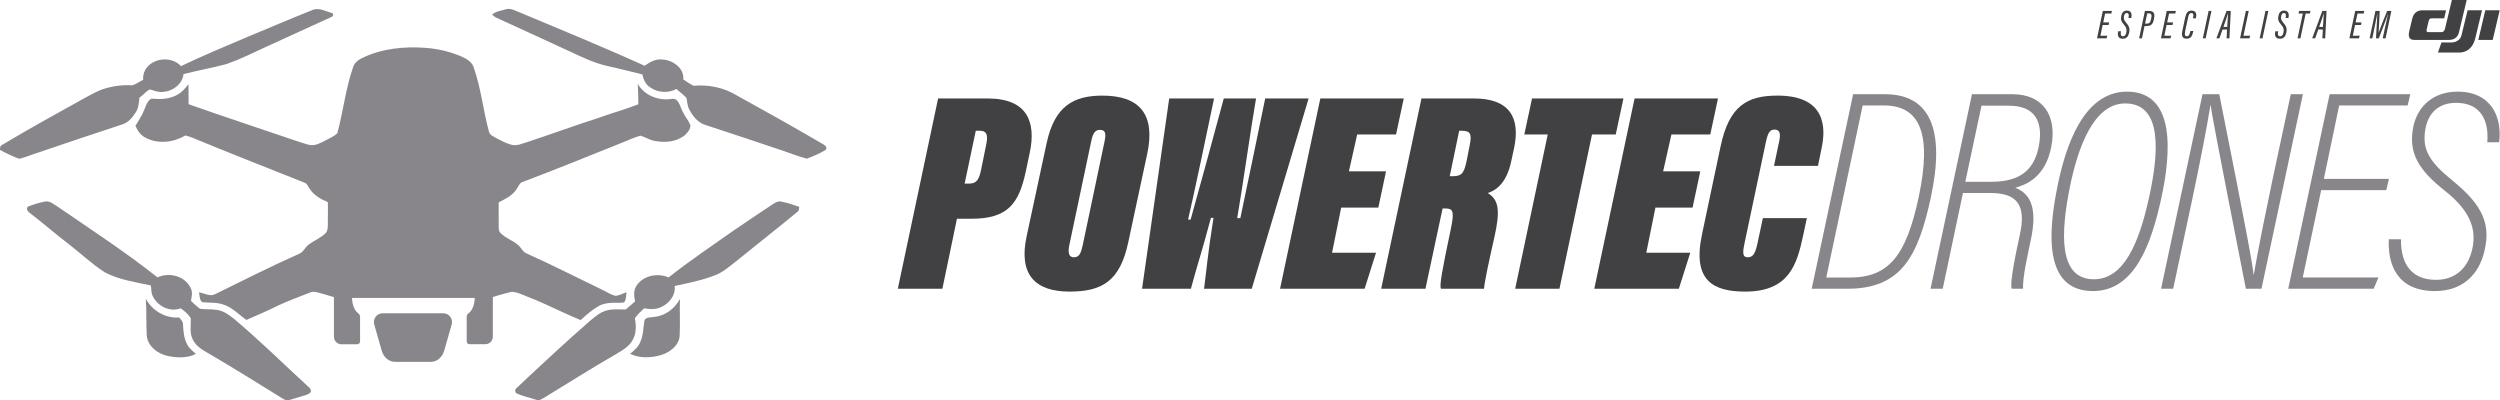<?xml version="1.0" encoding="UTF-8"?> <svg xmlns="http://www.w3.org/2000/svg" id="Layer_1" viewBox="0 0 1645.88 263.58"><defs><style> .cls-1 { fill: #414042; } .cls-2 { fill: #88868a; } </style></defs><path class="cls-2" d="M205.31,6.76c4.29-2.15,8.84.62,13.02,1.77,1.74.51,1.08,2.35-.36,2.75-14.12,6.43-28.24,12.88-42.35,19.34-8.68,4.07-17.31,8.29-26.35,11.52-9.41,2.54-19.03,4.21-28.46,6.65-.7,6.57-6.97,11.28-13.29,11.7-3.08.48-5.95-.82-8.85-1.61-2.63,1.14-4.37,3.81-6.81,5.35-.52,3.27-.54,6.8-2.44,9.66-2.16,3.4-4.96,6.92-9.01,8.05-18.57,6.16-37.16,12.27-55.66,18.65-4.04,1.26-7.95,2.98-12.06,3.97C8.34,102.93,4.07,100.95,0,98.71,0,97.43,0,95.91,1.43,95.37c17.68-10.63,35.78-20.5,53.79-30.55,4.33-2.27,8.52-4.87,13.21-6.34,6.02-1.87,12.36-2.74,18.66-2.3,2.59-.75,4.74-2.54,7.19-3.64-.32-3.01.66-6.05,2.61-8.34,5.41-6.39,16.53-6.94,22.26-.68,14.57-6.95,29.48-13.17,44.35-19.48,13.95-5.72,27.78-11.75,41.81-17.28M323.98,9.62c2.37-2.2,5.76-2.5,8.73-3.43,3.69-1.29,7.08,1.27,10.45,2.39,27.12,11.45,54.42,22.51,81.2,34.71,3.49-2.45,7.5-4.77,11.98-4.1,6.69.46,14.22,5.68,13.49,13.1,2.28,1.33,4.33,3.05,6.75,4.17,9.6-.85,19.61,1.05,27.92,6.04,19.09,10.52,38.11,21.18,56.92,32.17,1.48.7,3.81,2.49,1.99,4.12-3.82,2.33-8.03,4.04-12.18,5.67-5.51-1.43-10.82-3.53-16.2-5.37-16.76-5.69-33.58-11.21-50.39-16.75-5.05-1.37-8.46-5.77-10.82-10.18-1.35-2.37-1.28-5.17-1.95-7.74-1.96-2.19-4.43-3.84-6.55-5.85-5.31,2.84-11.95,2.55-16.94-.82-3.17-1.83-4.84-5.27-5.43-8.76-7.51-1.74-14.94-3.79-22.47-5.4-9.83-2.11-18.83-6.72-27.89-10.9-15.2-6.89-30.27-14.03-45.49-20.88-1.21-.49-2.2-1.32-3.13-2.2M238.77,38.04c12.74-6.16,27.28-7.55,41.25-6.55,8.01.58,15.96,2.41,23.36,5.53,3.5,1.54,7.36,3.56,8.53,7.51,4.76,13.59,6.21,28.05,9.92,41.92.49,2.31,2.82,3.32,4.68,4.36,3.33,1.67,6.6,3.6,10.26,4.5,3.6,1,7.06-.91,10.47-1.81,16.11-5.36,32.06-11.17,48.23-16.36,8.19-3.03,16.67-5.22,24.77-8.49-.06-4.49-.11-8.98-.36-13.46,4,7.17,12.53,10.84,20.54,10.12,1.47.03,3.2-.78,4.52.23,2.59,1.81,2.97,5.18,4.41,7.79,1.42,3.14,3.79,5.76,5.13,8.94.26,2.66-1.69,4.97-3.55,6.66-5.58,4.63-13.46,5.23-20.32,3.75-3.16-.61-5.89-2.42-8.93-3.36-3.94,1-7.59,2.84-11.36,4.3-22.4,8.99-44.78,18.07-67.35,26.6-1.46,1.59-2.28,3.65-3.64,5.33-2.74,3.73-7.13,5.57-11.04,7.74-.12,4.87.11,9.74.03,14.61.06,1.88-.28,4.11,1.23,5.56,3.31,3.38,8.03,4.81,11.58,7.87,2.06,1.76,3.06,4.68,5.78,5.65,16.55,7.38,32.67,15.68,49,23.53,3.02,1.38,5.82,3.32,9.03,4.22,2.66-.03,5.03-1.52,7.51-2.33-.28,1.92-.18,3.99-1,5.79-.57,1.47-2.31,1.03-3.52,1.16-4.58-.11-9.42-.15-13.59,2.01-4.46,2.51-8.31,5.94-12.08,9.37-11.53-4.7-22.55-10.53-34.15-15.06-3.72-1.34-7.36-3.47-11.38-3.55-4.84,1.09-14.29,4.03-14.29,4.03h-100.75s-7.62-2.25-11.46-3.35c-2.04-.55-4.27-1.17-6.28-.15-7.12,2.79-14.31,5.44-21.25,8.67-6.7,3.42-13.65,6.28-20.53,9.31-4.91-3.5-9.16-8.19-15.05-10.09-4.43-1.6-9.19-1.11-13.8-1.54-2.18-1.27-1.72-4.42-2.34-6.55,3.55.59,7.31,3.11,10.82,1.13,18.3-9.05,36.57-18.18,55.19-26.53,2.87-1.14,3.86-4.37,6.28-6.08,3.59-2.6,7.8-4.33,11.03-7.42,1.48-1.48,1.49-3.69,1.5-5.64-.06-4.95.23-9.89,0-14.83-4.6-1.94-9.21-4.5-11.95-8.84-1-1.34-1.53-3.25-3.21-3.9-24.7-9.87-49.5-19.52-74.07-29.7-1.46-.6-2.97-1.04-4.49-1.45-7.86,4.63-18.11,5.88-26.31,1.45-3.2-1.58-5.3-4.62-6.61-7.84,2.05-3.37,4.31-6.65,5.74-10.35,1-2.45,1.75-5.23,3.9-6.95,1-.96,2.5-.34,3.71-.39,5.59.41,11.56-.56,16.15-3.95,2.14-1.56,3.7-3.71,5.44-5.68-.03,4.37.08,8.76.06,13.14,23.31,8.24,46.82,15.94,70.21,23.92,3.14,1.01,6.25,2.15,9.46,2.9,3.67.72,7.09-1.27,10.23-2.87,2.72-1.49,5.71-2.66,8-4.81,3.87-14.31,5.44-29.24,10.31-43.3.88-3.09,3.54-5.15,6.34-6.43M18.28,136.04c3.69-1.36,7.44-2.67,11.33-3.33,3.13-.72,5.59,1.73,8.08,3.17,22.22,15.25,44.86,29.97,66,46.73,7.53-3.52,17.9-1.02,21.69,6.72,1.59,2.66.92,5.76.32,8.59,1.76,1.98,3.8,3.74,5.91,5.34,3.55.62,7.21.11,10.77.71,4.47.46,8.22,3.21,11.64,5.91,16.85,14.14,32.5,29.61,48.7,44.48,1.05.94,2.35,2.05,1.87,3.66-.73,1.34-2.34,1.67-3.64,2.2-3.47,1.1-6.98,2.08-10.45,3.14-1.63.66-3.22-.21-4.56-1.05-15.06-9.37-30.15-18.71-45.42-27.75-4.93-3.1-11.04-5.5-13.63-11.11-2.24-4.31-1.11-9.28-1.27-13.88-1.64-2.71-4.12-4.77-6.66-6.61-7.57,2.96-16.39-1.98-18.96-9.4-.49-1.85-.32-3.79-.72-5.65-10.25-2.22-20.95-3.66-30.32-8.65-8.63-5.55-16.08-12.69-24.19-18.93-8.43-6.4-16.35-13.42-24.77-19.82-1.38-1-3.09-2.73-1.72-4.46M508.29,134.76c1.77-1.11,3.69-2.58,5.93-2.08,4.08.76,8.04,2.12,11.96,3.49-.13,1.11,0,2.45-1.05,3.18-13.37,11.03-27.03,21.73-40.49,32.66-4.31,3.31-8.44,7.07-13.57,9.08-8.65,3.43-17.82,5.23-26.89,7.18.77,6.36-4.04,12.1-9.75,14.25-3.3,1.31-6.93,1.12-10.35.45-2.2,1.98-4.32,4.07-6.08,6.46.76,4.58,1.07,9.52-1.15,13.77-2.28,4.87-7.26,7.49-11.64,10.16-15.72,8.98-30.95,18.74-46.42,28.14-1.77.91-3.65,2.61-5.78,1.71-4.19-1.45-8.6-2.28-12.65-4.09-1.56-.68-1.51-2.98-.11-3.82,15.8-14.83,31.63-29.63,47.96-43.87,3.35-2.74,6.68-5.82,10.94-6.98,4.2-1.19,8.6-.7,12.9-.73,1.93-1.86,4.1-3.44,6.04-5.29-.7-3.43-1.13-7.28.96-10.34,4.42-6.77,13.96-8.58,21.12-5.44,13.81-10.94,28.44-20.78,42.85-30.91,8.37-5.73,16.8-11.37,25.25-16.97M96,196.71c4.21,7.81,12.94,13,21.89,12.28,1.14,1.3,2.63,2.62,2.59,4.53.21,4.57.59,9.31,2.84,13.41,1.24,2.53,3.65,4.12,5.61,6.06-5.59,2.9-12.27,2.62-18.28,1.41-6.59-1.36-13.12-6.08-14.01-13.15-.53-8.17-.04-16.37-.65-24.54M430.7,208.65c7.24-.67,13.56-5.49,16.94-11.8-.28,8.01.23,16.04-.18,24.04-.35,6.49-6.22,10.92-11.94,12.76-6.68,2.03-14.31,2.37-20.72-.7,2.55-2.17,5.33-4.34,6.62-7.56,2.15-4.46,2.09-9.48,2.79-14.26,1.01-2.71,4.25-1.98,6.5-2.48M283.75,238.23h-23.76c-4.21,0-7.89-3.44-8.99-8.4l-4.63-16.21c-1.06-3.7,1.72-7.39,5.58-7.39h39.84c3.85,0,6.63,3.69,5.58,7.39l-4.63,16.21c-1.1,4.96-4.78,8.4-8.99,8.4ZM235.13,226.66h-10.31c-2.75,0-4.98-2.23-4.98-4.98v-26.75h11.87c0,7.25,2.59,10.23,4.16,11.36.75.54,1.18,1.42,1.18,2.34v16.1c0,1.06-.86,1.92-1.92,1.92ZM307.25,224.69v-16.1c0-.92.43-1.8,1.18-2.34,1.57-1.14,4.16-4.11,4.16-11.36h11.87s0,26.75,0,26.75c0,2.75-2.23,4.98-4.98,4.98h-10.31c-1.06,0-1.92-.86-1.92-1.92Z"></path><g><g><g><path class="cls-1" d="M1629.63,25.12l4.41-18.35h-9.48l-4.04,16.45c-.59,3.21-4.03,4.71-6.48,4.75h-6.72l-2.28,6.61h14.12c3.48,0,8.62-1.78,10.46-9.46"></path><path class="cls-1" d="M1609.73,18.65l4.46-18.65h9.76l-5.07,21.21c-.98,4.1-4.02,5.08-6.83,5.08h-22.48c-2.48,0-4.55-1.05-3.43-5.77l2.03-8.46c1.03-4.29,4.22-5.27,6.53-5.27h15.69l-1.27,5.29h-8.01c-1.18,0-1.82.25-2.16,1.62l-1.29,5.4c-.46,1.94.22,2.07,1.64,2.07h7.34c1.34,0,2.52-.08,3.1-2.52M1636.19,6.77l-4.59,19.51h9.48l4.59-19.51h-9.48Z"></path></g><g><path class="cls-1" d="M1388.18,16.46h-3.89l-1.47,7.07h4.6l-.59,1.71h-6.26l3.83-18.03h5.99l-.37,1.71h-4.12l-1.23,5.83h3.91l-.39,1.71Z"></path><path class="cls-1" d="M1396.37,20.57l-.08.47c-.33,1.91.05,2.85,1.44,2.85,1.18,0,1.83-.98,2.15-2.67.36-1.91.08-3.09-1.5-4.9-1.76-2.01-2.35-3.24-1.88-5.72.43-2.29,1.55-3.63,3.71-3.63,2.94,0,3.4,2.2,2.99,4.44l-.08.46h-1.85l.08-.47c.26-1.44.23-2.82-1.21-2.82-1.1,0-1.58.86-1.81,2.18-.28,1.57.01,2.55,1.33,4.07,2.07,2.36,2.62,3.97,2.09,6.59-.49,2.42-1.64,4.08-4.19,4.08-2.89,0-3.66-1.9-3.11-4.58l.07-.33h1.86Z"></path><path class="cls-1" d="M1412.12,7.21h2.95c2.76,0,3.65,1.78,3.12,4.52l-.24,1.23c-.54,2.74-1.62,4.18-4.89,4.18h-1.2l-1.71,8.11h-1.86l3.83-18.03ZM1412.21,15.55h1.1c1.89,0,2.39-.91,2.77-2.71l.23-1.11c.34-1.58.29-2.91-1.53-2.91h-1.15l-1.43,6.74Z"></path><path class="cls-1" d="M1430.27,16.46h-3.89l-1.47,7.07h4.6l-.59,1.71h-6.26l3.83-18.03h5.99l-.37,1.71h-4.12l-1.23,5.83h3.91l-.39,1.71Z"></path><path class="cls-1" d="M1443.99,20.4l-.08.34c-.58,2.43-1.21,4.74-4.32,4.74-2.86,0-3.52-1.91-2.89-4.9l1.87-8.82c.72-3.36,1.79-4.79,4.17-4.79,3.31,0,3.49,2.53,2.95,4.75l-.08.35h-1.86l.1-.49c.36-1.73.31-2.97-1.23-2.97-1.22,0-1.68,1.03-2.08,2.88l-1.96,9.2c-.46,2.21-.16,3.17,1.21,3.17,1.25,0,1.69-1.1,2.14-2.92l.13-.54h1.91Z"></path><path class="cls-1" d="M1455.92,7.21l-3.83,18.03h-1.86l3.83-18.03h1.86Z"></path><path class="cls-1" d="M1463.2,19.44l-2.07,5.8h-1.95c1.18-3.12,5.34-14.54,6.67-18.03h2.78l-.88,18.03h-1.88l.32-5.8h-2.99ZM1466.29,17.72c.22-3.51.38-7.11.55-8.79h-.08c-.34,1.33-1.77,5.42-2.95,8.79h2.48Z"></path><path class="cls-1" d="M1478.58,7.21h1.87l-3.46,16.32h4.45l-.55,1.71h-6.15l3.83-18.03Z"></path><path class="cls-1" d="M1493.34,7.21l-3.83,18.03h-1.86l3.83-18.03h1.86Z"></path><path class="cls-1" d="M1499.84,20.57l-.08.47c-.33,1.91.05,2.85,1.44,2.85,1.18,0,1.83-.98,2.15-2.67.36-1.91.08-3.09-1.5-4.9-1.76-2.01-2.35-3.24-1.88-5.72.43-2.29,1.55-3.63,3.71-3.63,2.94,0,3.4,2.2,2.99,4.44l-.08.46h-1.85l.08-.47c.26-1.44.23-2.82-1.21-2.82-1.1,0-1.58.86-1.81,2.18-.28,1.57.01,2.55,1.33,4.07,2.07,2.36,2.62,3.97,2.09,6.59-.49,2.42-1.64,4.08-4.19,4.08-2.89,0-3.66-1.9-3.11-4.58l.07-.33h1.86Z"></path><path class="cls-1" d="M1516.06,8.93h-2.81l.37-1.72h7.47l-.37,1.72h-2.79l-3.46,16.31h-1.86l3.46-16.31Z"></path><path class="cls-1" d="M1526.25,19.44l-2.07,5.8h-1.95c1.18-3.12,5.34-14.54,6.67-18.03h2.78l-.88,18.03h-1.88l.32-5.8h-2.99ZM1529.33,17.72c.22-3.51.38-7.11.55-8.79h-.08c-.34,1.33-1.77,5.42-2.95,8.79h2.48Z"></path><path class="cls-1" d="M1554.33,16.46h-3.89l-1.47,7.07h4.6l-.59,1.71h-6.26l3.83-18.03h5.99l-.37,1.71h-4.12l-1.23,5.83h3.91l-.39,1.71Z"></path><path class="cls-1" d="M1570.29,17.72c.71-3.31,1.5-6.75,1.97-8.67h-.03c-1.08,3.03-4.1,10.84-6.16,16.2h-1.83c.27-4.64.68-13.05.91-16.21h-.05c-.39,2.09-1.21,6.06-1.84,9.15l-1.45,7.06h-1.77l3.83-18.03h2.81c-.25,5.67-.51,12.04-.75,14.33h.03c.76-2.25,3.66-9.57,5.61-14.33h2.79l-3.83,18.03h-1.86l1.6-7.52Z"></path></g></g><g><g><path class="cls-1" d="M617.59,64.83h32.73c26.33,0,31.79,15.8,27.65,35.55l-2.63,12.41c-4.51,21.25-11.85,31.22-35.74,31.22h-9.59l-9.59,46.08h-29.34l26.52-125.26ZM635.08,120.88h2.82c4.7,0,6.58-2.26,7.9-8.65l3.57-17.49c1.32-6.58-.19-8.65-4.33-8.65h-2.63l-7.34,34.79Z"></path><path class="cls-1" d="M755.26,101.32l-12.41,57.93c-5.45,25.77-17.12,32.72-38.74,32.72-22.76,0-33.67-11.29-28.21-36.49l13.17-61.31c5.27-24.45,17.87-31.22,36.68-31.22,25.02,0,34.98,12.79,29.53,38.37ZM718.4,93.04l-14.48,68.65c-.94,4.7-.19,7.71,3.01,7.71,3.57,0,4.7-2.63,5.83-7.71l14.48-68.84c1.13-5.64.19-7.34-3.2-7.34-2.82,0-4.51,1.88-5.64,7.52Z"></path><path class="cls-1" d="M751.88,190.09l17.87-125.26h29.53c-3.2,15.61-14.48,69.02-17.12,79.74h1.69c5.46-19.37,15.24-55.29,21.82-79.74h21.25c-3.2,18.05-8.84,58.3-12.41,78.8h2.07c4.14-19.75,14.86-71.09,16.36-78.8h28.59l-37.43,125.26h-31.41c1.51-11.29,2.45-23.13,6.21-46.64h-1.69c-5.83,22-9.03,31.03-13.17,46.64h-32.16Z"></path><path class="cls-1" d="M907.42,136.68h-24.45l-6.02,29.72h28.96l-7.52,23.7h-55.67l26.52-125.26h54.92l-5.08,23.7h-25.58l-5.45,24.26h24.45l-5.08,23.89Z"></path><path class="cls-1" d="M949.73,137.24l-11.28,52.85h-29.15l26.52-125.26h34.79c22.57,0,30.66,12.04,26.14,32.91l-1.88,8.65c-2.63,12.22-8.28,18.43-15.42,20.69,7.15,4.33,8.46,11.1,4.33,29.34-3.38,14.86-6.39,28.78-6.77,33.67h-28.4c-.94-2.26.56-11.1,6.58-39.5,2.63-12.41.94-13.35-3.95-13.35h-1.51ZM954.44,115.99h2.26c5.64,0,7.15-2.07,8.84-9.97l2.07-10.53c1.5-7.34.38-9.4-5.27-9.4h-1.69l-6.21,29.9Z"></path><path class="cls-1" d="M1018.95,88.53h-15.42l5.08-23.7h60.19l-5.08,23.7h-15.61l-21.44,101.56h-29.15l21.44-101.56Z"></path><path class="cls-1" d="M1114.3,136.68h-24.45l-6.02,29.72h28.96l-7.52,23.7h-55.67l26.52-125.26h54.92l-5.08,23.7h-25.58l-5.45,24.26h24.45l-5.08,23.89Z"></path><path class="cls-1" d="M1189.54,143.64l-2.45,11.47c-4.14,19.37-9.4,36.86-38.18,36.86-20.5,0-34.98-6.77-28.4-37.62l12.23-57.93c5.64-26.89,17.68-33.48,37.43-33.48,31.79,0,32.16,20.88,28.96,35.17l-2.26,11.1h-28.96l3.38-15.99c1.13-5.08.56-7.9-3.01-7.9-3.01,0-4.33,1.88-5.64,7.9l-14.29,67.71c-1.32,6.39-.75,8.46,2.26,8.46,3.39,0,4.89-2.26,6.4-9.03l3.57-16.74h28.96Z"></path></g><g><path class="cls-2" d="M1220,62.03h21c29.84,0,39.63,23.57,30.25,67.54-8.46,39.51-19.64,60.53-55.13,60.53h-23.39l27.27-128.06ZM1202.32,182.72h15.4c25.79,0,37.25-14.31,45.5-53.17,8.81-41.68.78-60.13-23.03-60.13h-13.9l-23.97,113.3Z"></path><path class="cls-2" d="M1292.31,127.07l-13.31,63.02h-8.02l27.27-128.06h26.68c19.94,0,29.52,14.01,25.55,34.53-3.77,20.07-16.71,25.15-23.68,27.04,11.4,4.51,14.07,15.55,10.31,33.81-2.46,11.75-5.43,24.62-5.26,32.69h-7.45c0-.49-2.18-1.45,5.43-35.82,3.94-18.22-.9-27.2-19.23-27.2h-18.29ZM1293.87,119.69h16.79c16.65,0,28.23-5.59,31.6-23.53,3-15.71-2.25-26.57-19.65-26.57h-18.09l-10.65,50.09Z"></path><path class="cls-2" d="M1422.81,130.88c-6.45,29.43-17.31,60.74-44.87,60.74-33.43,0-29.17-40.71-23.26-69.63,4.97-24.2,16.37-61.66,45.59-61.66,32.47,0,29.02,40.98,22.54,70.55ZM1362.7,123.15c-6.02,30.06-7.69,60.7,15.82,60.7,19.76,0,29.67-23.8,36.26-53.57,6.21-28.23,9.57-62.18-15.63-62.18-20.88,0-31.17,29.06-36.45,55.05Z"></path><path class="cls-2" d="M1422.75,190.09l27.27-128.06h11.04c19.73,98.75,22,113,22.56,118.68h.19c3.18-18.37,7.69-40.38,12.02-61.07l12.31-57.61h7.98l-27.27,128.06h-10.28c-20.64-105.03-22.55-115.69-23.12-120.82h-.19c-2.63,16.16-7.32,39.85-12.21,62.97l-12.32,57.84h-7.99Z"></path><path class="cls-2" d="M1571,125.19h-42.84l-12.13,57.49h49.81l-3.1,7.41h-56.29l27.27-128.06h53.11l-1.75,7.41h-45.09l-10.08,48.34h42.84l-1.75,7.41Z"></path><path class="cls-2" d="M1580.68,157.51c-.18,17.29,7.79,26.72,23.15,26.72,12.14,0,21.1-7.28,23.89-20.72,2.61-12.53-1.12-24.48-18.17-37.96-16.98-13.39-24.3-24.68-20.74-42.16,2.82-13.6,13.37-23.06,29.09-23.06,22.78,0,29.46,17.48,27.42,33.33h-7.82c1.1-12.99-3.33-25.95-20.53-25.95-11.58,0-18.29,6.72-20.16,17-2.42,13.23,2.04,21.44,17.81,34.19,20.91,16.93,24.88,29.54,21.11,45.97-3.75,16.53-15.05,26.75-32.64,26.75-24.8,0-31.18-17.22-30.41-34.1h8Z"></path></g></g></g></svg> 